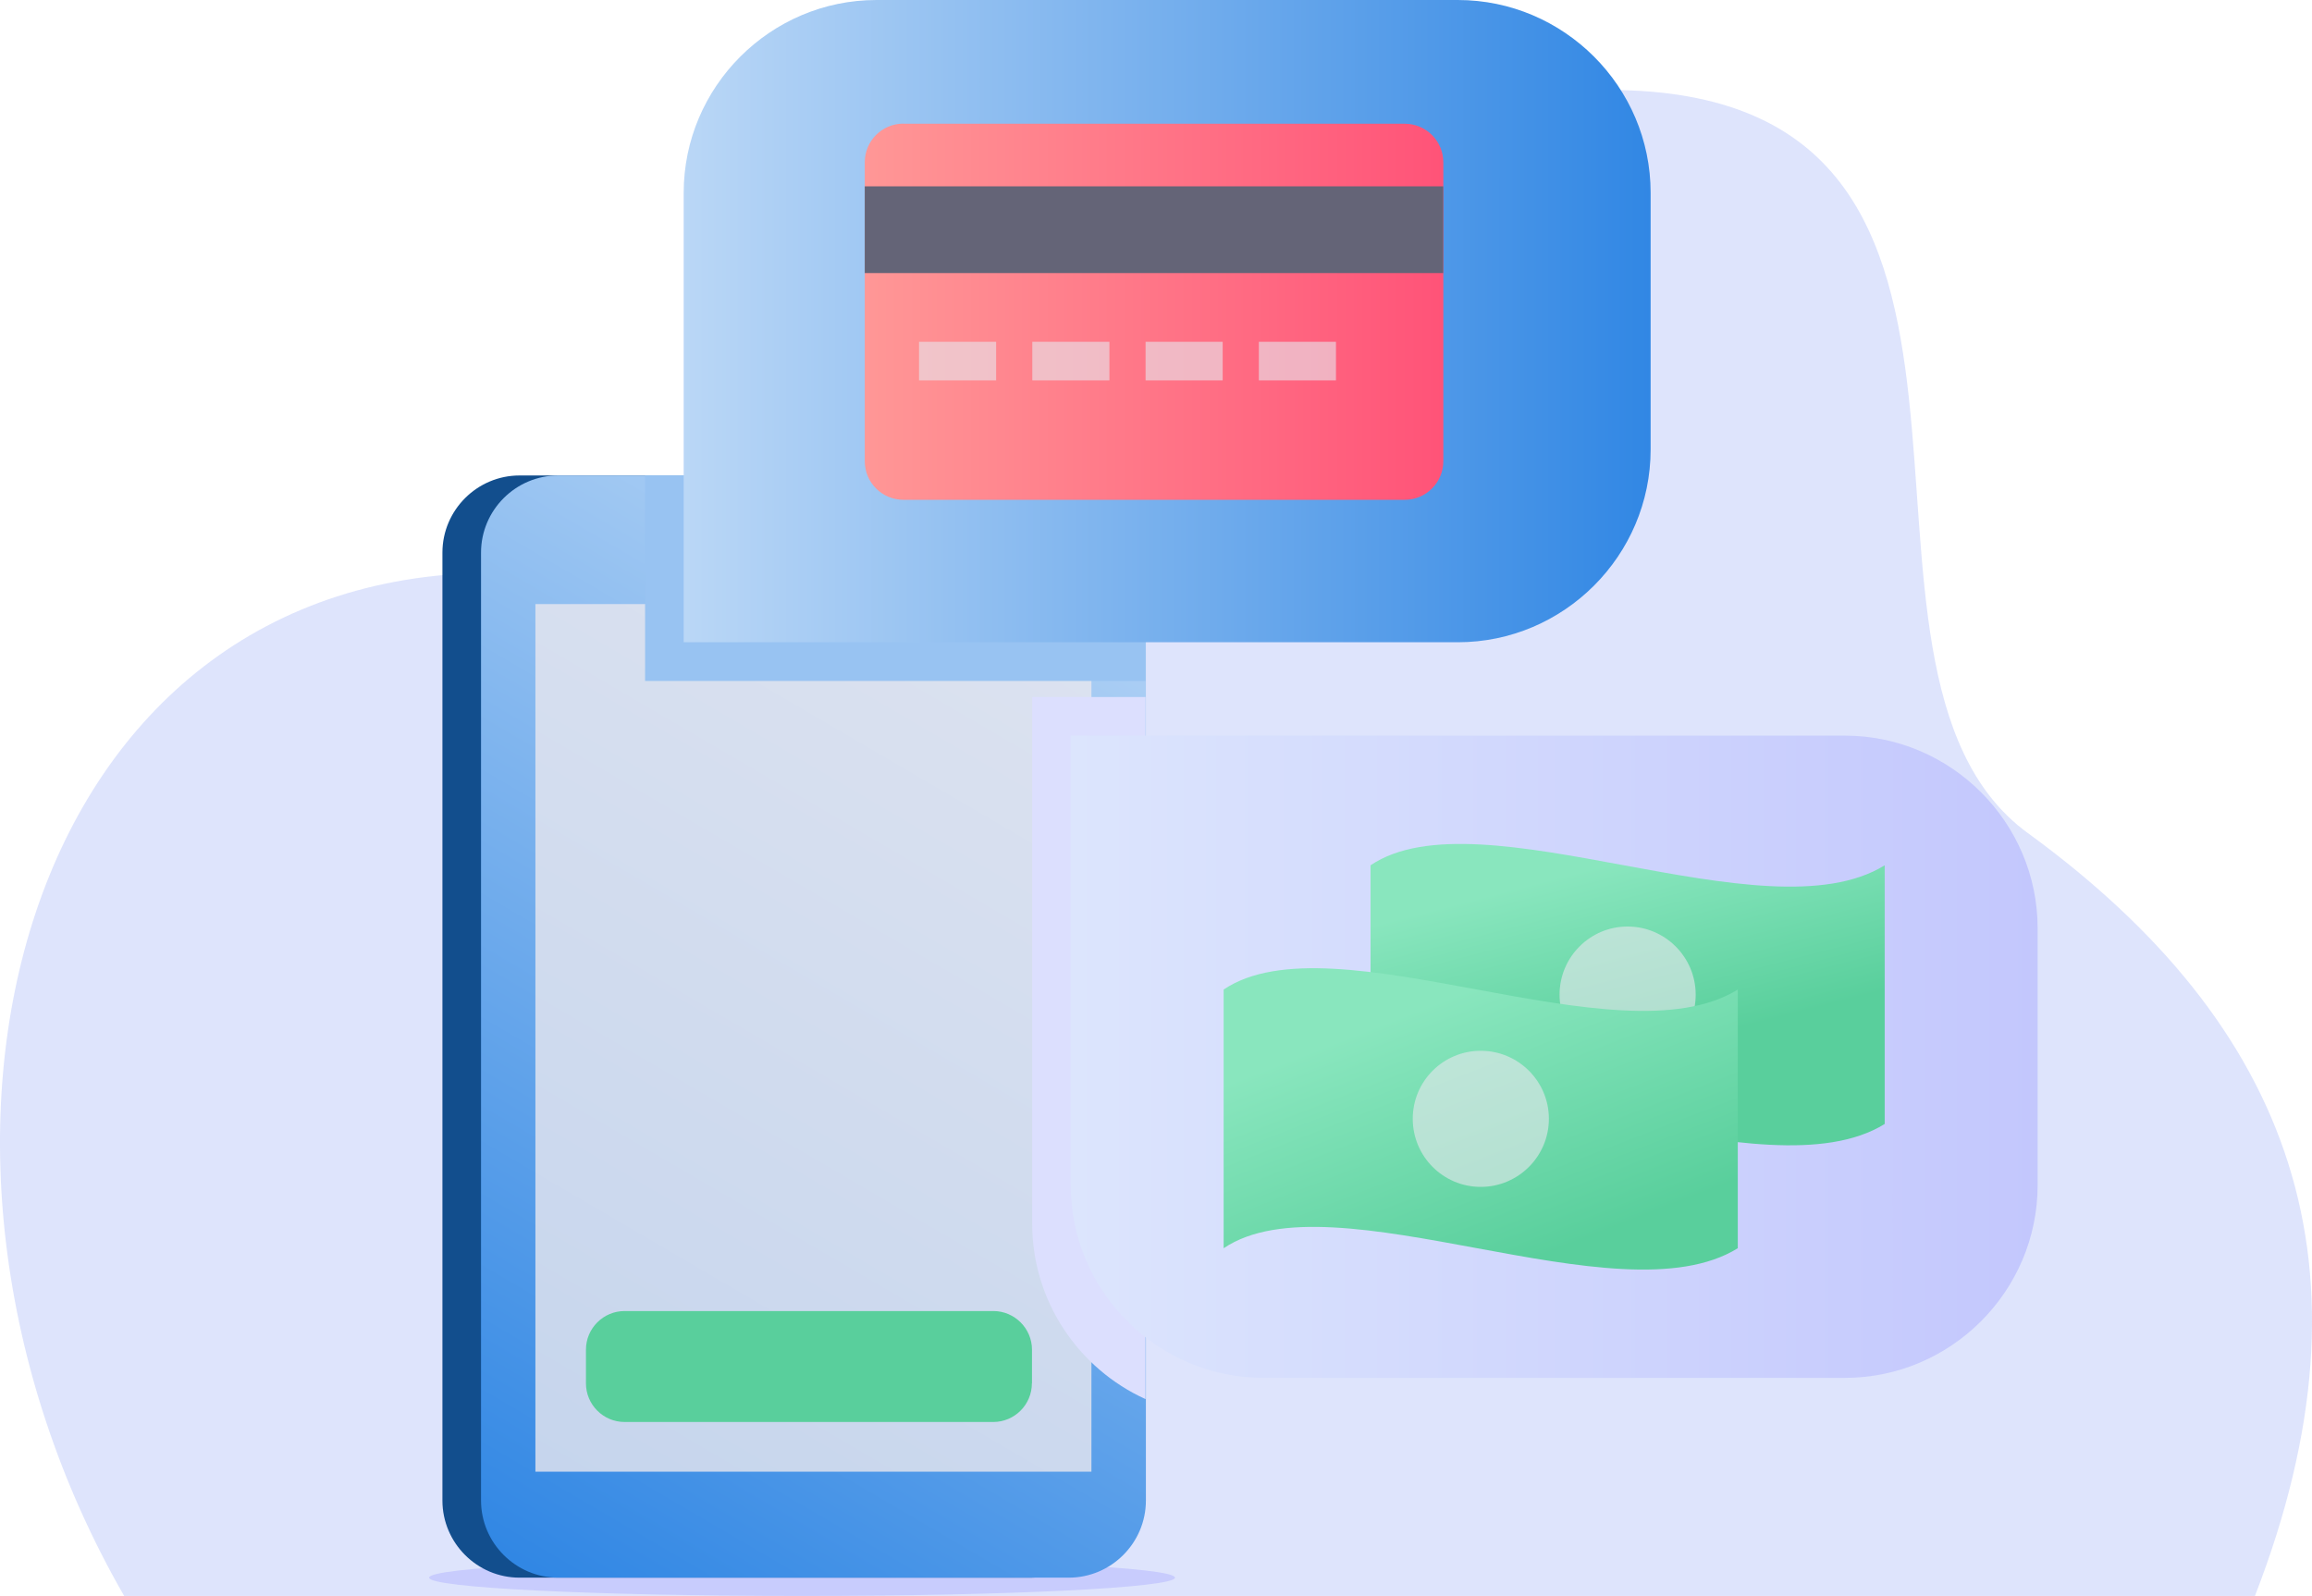 <?xml version="1.0" encoding="UTF-8"?>
<svg xmlns="http://www.w3.org/2000/svg" xmlns:xlink="http://www.w3.org/1999/xlink" version="1.1" viewBox="0 0 2185.9 1509.1">
  <defs>
    <style>
      .cls-1 {
        fill: #646477;
      }

      .cls-2 {
        fill: #dcdffe;
      }

      .cls-3 {
        fill: url(#linear-gradient-5);
      }

      .cls-4 {
        fill: url(#linear-gradient-6);
      }

      .cls-5 {
        fill: url(#linear-gradient-4);
      }

      .cls-6 {
        fill: url(#linear-gradient-3);
      }

      .cls-7 {
        fill: url(#linear-gradient-2);
      }

      .cls-8 {
        fill: #c8ccfd;
      }

      .cls-8, .cls-9, .cls-10, .cls-11, .cls-12, .cls-13 {
        isolation: isolate;
      }

      .cls-8, .cls-14, .cls-13 {
        mix-blend-mode: multiply;
      }

      .cls-9 {
        fill: #acbcf8;
        opacity: .4;
      }

      .cls-15 {
        fill: url(#linear-gradient);
      }

      .cls-10 {
        opacity: .6;
      }

      .cls-10, .cls-11 {
        fill: #e8e7ef;
        mix-blend-mode: overlay;
      }

      .cls-11 {
        opacity: .8;
      }

      .cls-16 {
        fill: #59cf9c;
      }

      .cls-17 {
        fill: #4d4d64;
      }

      .cls-13 {
        fill: #98c3f2;
      }

      .cls-18 {
        opacity: .7;
      }

      .cls-19 {
        fill: #124e8d;
      }
    </style>
    <linearGradient id="linear-gradient" x1="1061.5" y1="1036.8" x2="477.8" y2="39.3" gradientTransform="translate(0 1507.9) scale(1 -1)" gradientUnits="userSpaceOnUse">
      <stop offset="0" stop-color="#bad7f6"/>
      <stop offset="1" stop-color="#3187e4"/>
    </linearGradient>
    <linearGradient id="linear-gradient-2" x1="646.4" y1="1204.2" x2="1560.6" y2="1204.2" gradientTransform="translate(0 1507.9) scale(1 -1)" gradientUnits="userSpaceOnUse">
      <stop offset="0" stop-color="#bad7f6"/>
      <stop offset="1" stop-color="#3187e4"/>
    </linearGradient>
    <linearGradient id="linear-gradient-3" x1="1012.3" y1="508.7" x2="1926.5" y2="508.7" gradientTransform="translate(0 1507.9) scale(1 -1)" gradientUnits="userSpaceOnUse">
      <stop offset="0" stop-color="#dce5fd"/>
      <stop offset="1" stop-color="#c3c7fd"/>
    </linearGradient>
    <linearGradient id="linear-gradient-4" x1="817.6" y1="1213.2" x2="1364.5" y2="1213.2" gradientTransform="translate(0 1507.9) scale(1 -1)" gradientUnits="userSpaceOnUse">
      <stop offset="0" stop-color="#ff9796"/>
      <stop offset="1" stop-color="#ff5378"/>
    </linearGradient>
    <linearGradient id="linear-gradient-5" x1="1507.7" y1="687.8" x2="1553.3" y2="511.6" gradientTransform="translate(0 1507.9) scale(1 -1)" gradientUnits="userSpaceOnUse">
      <stop offset="0" stop-color="#89e6be"/>
      <stop offset="1" stop-color="#59cf9c"/>
    </linearGradient>
    <linearGradient id="linear-gradient-6" x1="1357.3" y1="560.2" x2="1451.5" y2="317.1" gradientTransform="translate(0 1507.9) scale(1 -1)" gradientUnits="userSpaceOnUse">
      <stop offset="0" stop-color="#89e6be"/>
      <stop offset="1" stop-color="#59cf9c"/>
    </linearGradient>
  </defs>
  <!-- Generator: Adobe Illustrator 28.6.0, SVG Export Plug-In . SVG Version: 1.2.0 Build 709)  -->
  <g>
    <g id="Layer_1">
      <g class="cls-12">
        <g id="Layer_2">
          <g id="OBJECT">
            <g>
              <path class="cls-9" d="M117.4,1509.1C-127.6,1083.1,20,535.3,474.7,541.7c530,7.4,603.8-456.6,1046.7-456.6s181.2,546.1,395.8,702.6c249.3,181.7,335.5,410,214.7,721.5H117.4Z"/>
              <g>
                <path class="cls-8" d="M1110.9,1491.8c0,9.5-157.9,17.3-352.6,17.3s-352.6-7.7-352.6-17.3,157.9-17.3,352.6-17.3,352.6,7.7,352.6,17.3Z"/>
                <g>
                  <path class="cls-19" d="M974,449.6c40.1,0,72.9,32.8,72.9,72.9v896.4c0,40.1-32.8,72.9-72.9,72.9h-482.8c-40.1,0-72.9-32.8-72.9-72.9v-896.4c0-40.1,32.8-72.9,72.9-72.9h482.8,0Z"/>
                  <path class="cls-15" d="M1010.5,449.6c40.1,0,72.9,32.8,72.9,72.9v896.4c0,40.1-32.8,72.9-72.9,72.9h-482.8c-40.1,0-72.9-32.8-72.9-72.9v-896.4c0-40.1,32.8-72.9,72.9-72.9h482.8,0Z"/>
                  <rect class="cls-11" x="506.2" y="571.2" width="525.7" height="820.4"/>
                  <g class="cls-18">
                    <path class="cls-17" d="M839,521.1h-139.8c-5,0-9.1-4.1-9.1-9.1s4.1-9.1,9.1-9.1h139.8c5,0,9.1,4.1,9.1,9.1s-4.1,9.1-9.1,9.1Z"/>
                  </g>
                  <path class="cls-16" d="M975.6,1308.1c0,20.1-16.4,36.5-36.5,36.5h-348.6c-20.1,0-36.5-16.4-36.5-36.5v-31.9c0-20.1,16.4-36.5,36.5-36.5h348.7c20,0,36.5,16.4,36.5,36.5v31.9h0Z"/>
                </g>
                <rect class="cls-13" x="609.9" y="449.6" width="473.2" height="194.3"/>
                <path class="cls-7" d="M646.4,607.3V182.3C646.4,82,728.4,0,828.7,0h549.6C1478.6,0,1560.6,82,1560.6,182.3v242.7c0,100.3-82,182.3-182.3,182.3h-731.9Z"/>
                <g class="cls-14">
                  <path class="cls-2" d="M975.9,659v498.1c0,73.5,44.1,137.3,107.2,165.9v-663.9h-107.2Z"/>
                </g>
                <path class="cls-6" d="M1012.3,695.5v425.1c0,100.3,82,182.3,182.3,182.3h549.6c100.3,0,182.3-82,182.3-182.3v-242.7c0-100.3-82-182.3-182.3-182.3h-731.9Z"/>
                <g>
                  <path class="cls-5" d="M854.1,117h474c20.1,0,36.5,16.3,36.5,36.5v282.6c0,20.1-16.3,36.5-36.5,36.5h-474c-20.1,0-36.5-16.3-36.5-36.5V153.4c0-20.1,16.3-36.5,36.5-36.5h0Z"/>
                  <rect class="cls-1" x="817.6" y="176.2" width="546.9" height="82"/>
                  <rect class="cls-10" x="868.9" y="323.2" width="72.9" height="36.5"/>
                  <rect class="cls-10" x="976" y="323.2" width="72.9" height="36.5"/>
                  <rect class="cls-10" x="1083.1" y="323.2" width="72.9" height="36.5"/>
                  <rect class="cls-10" x="1190.2" y="323.2" width="72.9" height="36.5"/>
                </g>
                <g>
                  <path class="cls-3" d="M1295.8,1062.8c103.7-69.9,373.3,69.9,486.1,0v-244.6c-112.8,69.9-382.5-69.9-486.1,0v244.6Z"/>
                  <path class="cls-10" d="M1603.2,940.5c0,35.5-28.8,64.3-64.4,64.3s-64.3-28.8-64.3-64.3,28.8-64.4,64.3-64.4,64.4,28.9,64.4,64.4Z"/>
                  <path class="cls-4" d="M1156.9,1180.3c103.7-69.9,373.3,69.9,486.1,0v-244.6c-112.8,69.9-382.5-69.9-486.1,0v244.6Z"/>
                  <path class="cls-10" d="M1464.4,1057.9c0,35.5-28.9,64.4-64.4,64.4s-64.3-28.8-64.3-64.4,28.8-64.3,64.3-64.3,64.4,28.8,64.4,64.3Z"/>
                </g>
              </g>
            </g>
          </g>
        </g>
      </g>
    </g>
  </g>
</svg>
